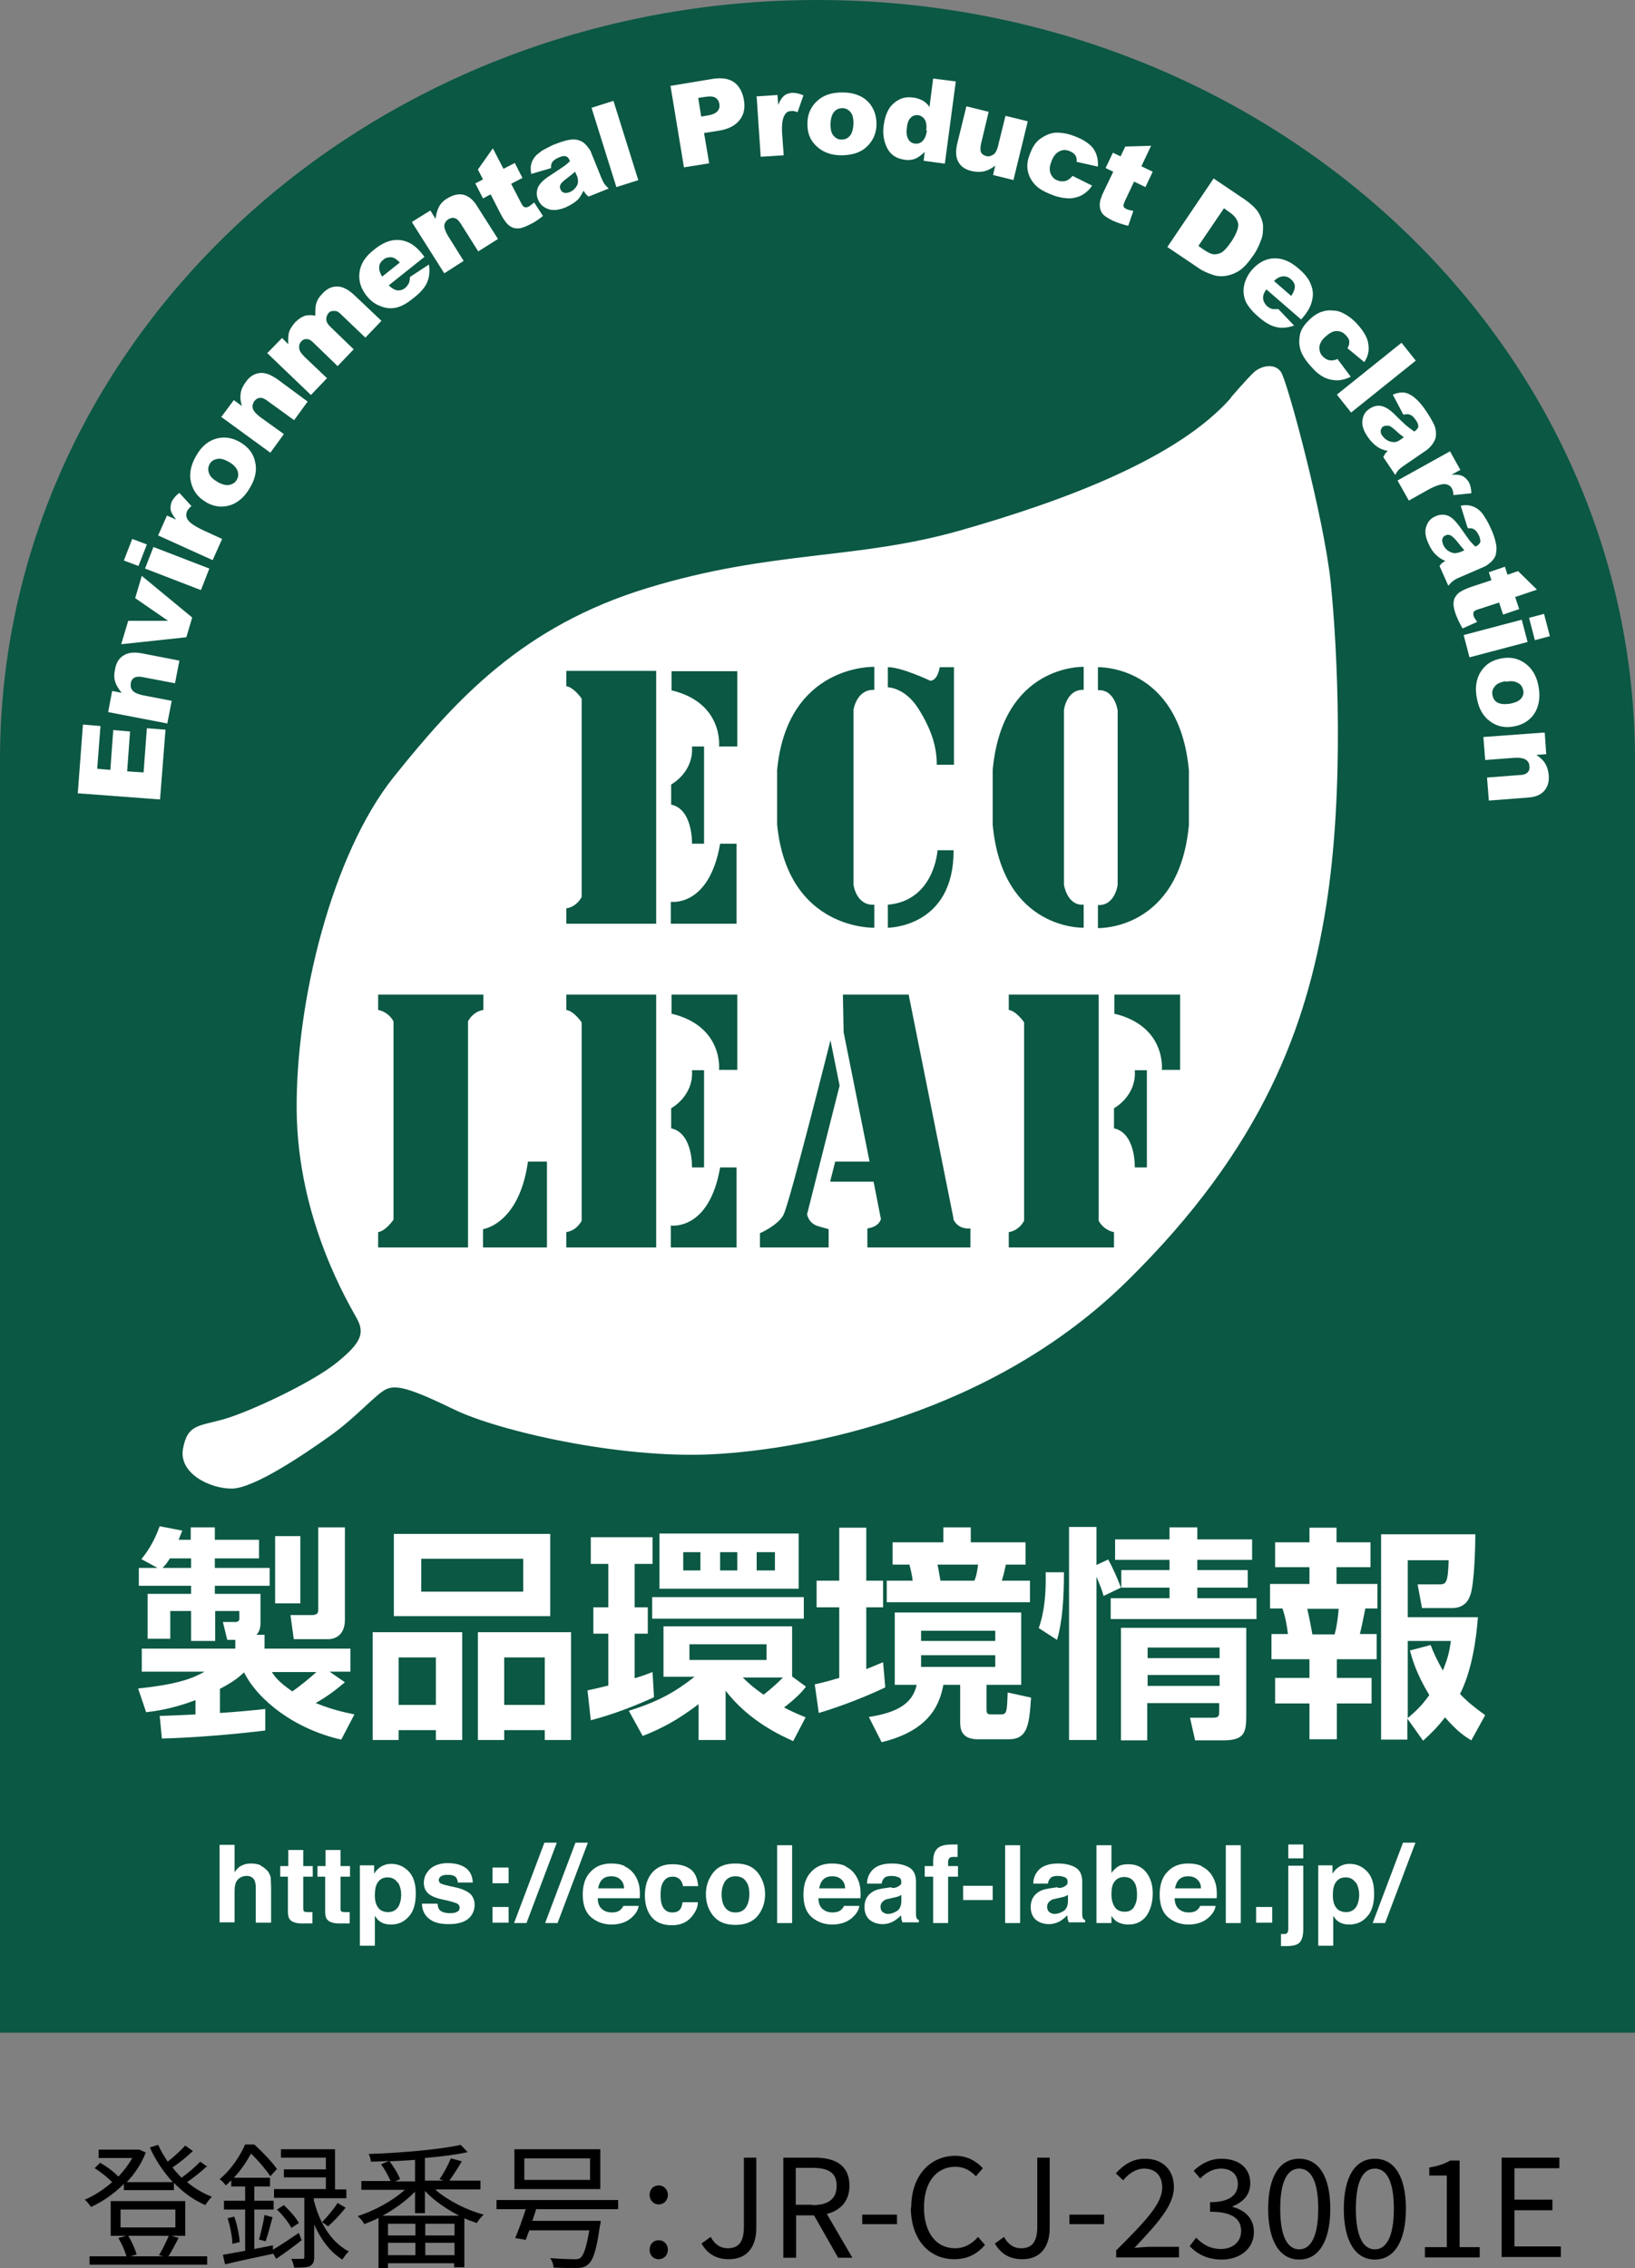 <svg width="106" height="147" viewBox="0 0 106 147" fill="none" xmlns="http://www.w3.org/2000/svg">
<rect x="0" y="0" width="106" height="147" fill="#808080" stroke="none"/>
<g clip-path="url(#clip0_141_897)">
<path d="M106 49.237C106 22.049 82.266 0 52.988 0C23.711 0 0 22.049 0 49.237C0 52.576 0 58.971 0 58.971V131.748H106V58.971C106 58.971 106 52.576 106 49.237Z" fill="#0B5844"/>
<path d="M5.045 51.392L5.377 46.963L6.514 47.058L6.301 49.829L7.153 49.9L7.343 47.319L8.432 47.413L8.243 49.995L9.309 50.066L9.522 47.2L10.73 47.295L10.375 51.818L5.021 51.416L5.045 51.392Z" fill="white"/>
<path d="M7.011 46.158L7.271 44.785L7.887 44.903C7.674 44.642 7.532 44.406 7.461 44.169C7.39 43.932 7.39 43.672 7.461 43.364C7.532 42.961 7.721 42.653 8.006 42.487C8.29 42.298 8.693 42.251 9.19 42.345L11.63 42.819L11.345 44.287L9.237 43.885C9 43.837 8.811 43.861 8.693 43.932C8.574 44.003 8.503 44.121 8.479 44.287C8.456 44.477 8.479 44.619 8.598 44.761C8.716 44.903 8.953 44.998 9.285 45.069L11.132 45.424L10.848 46.892L7.034 46.158H7.011Z" fill="white"/>
<path d="M7.864 41.73L8.314 40.237H10.896L8.764 38.769L9.191 37.325L12.46 40.024L12.081 41.303L7.888 41.753L7.864 41.73Z" fill="white"/>
<path d="M8.029 36.33L8.574 34.932L9.522 35.288L8.977 36.685L8.029 36.33ZM9.403 36.851L9.948 35.453L13.572 36.851L13.027 38.248L9.403 36.851Z" fill="white"/>
<path d="M10.256 34.696L10.825 33.417L11.417 33.677C11.227 33.44 11.109 33.227 11.062 33.061C11.038 32.896 11.062 32.706 11.133 32.517C11.227 32.327 11.393 32.114 11.63 31.948L12.412 32.801C12.27 32.919 12.175 33.038 12.127 33.132C12.056 33.322 12.056 33.488 12.151 33.653C12.293 33.89 12.649 34.127 13.217 34.388L14.401 34.932L13.786 36.306L10.232 34.696H10.256Z" fill="white"/>
<path d="M13.359 32.54C12.838 32.256 12.53 31.83 12.388 31.285C12.246 30.74 12.365 30.172 12.696 29.58C13.075 28.893 13.573 28.514 14.165 28.396C14.639 28.301 15.112 28.396 15.562 28.656C16.083 28.964 16.415 29.367 16.534 29.912C16.676 30.456 16.557 31.025 16.202 31.617C15.894 32.161 15.491 32.517 15.041 32.706C14.473 32.919 13.904 32.872 13.336 32.54H13.359ZM14.094 31.238C14.402 31.404 14.662 31.475 14.875 31.427C15.089 31.38 15.254 31.285 15.349 31.096C15.468 30.906 15.468 30.717 15.396 30.503C15.325 30.314 15.136 30.101 14.828 29.935C14.544 29.769 14.283 29.698 14.07 29.746C13.857 29.793 13.691 29.888 13.596 30.077C13.478 30.267 13.478 30.456 13.549 30.669C13.62 30.883 13.809 31.072 14.117 31.238H14.094Z" fill="white"/>
<path d="M14.33 27.046L15.159 25.933L15.68 26.312C15.585 25.98 15.562 25.72 15.609 25.483C15.633 25.246 15.751 25.009 15.941 24.749C16.178 24.417 16.462 24.228 16.817 24.18C17.172 24.133 17.528 24.275 17.954 24.559L19.944 26.028L19.067 27.235L17.338 25.98C17.149 25.838 16.983 25.767 16.841 25.791C16.699 25.791 16.58 25.886 16.486 26.004C16.391 26.146 16.343 26.312 16.391 26.478C16.438 26.643 16.604 26.833 16.888 27.046L18.404 28.135L17.528 29.343L14.377 27.046H14.33Z" fill="white"/>
<path d="M17.315 22.901L18.287 21.907L18.689 22.309C18.666 22.001 18.689 21.741 18.737 21.528C18.808 21.315 18.95 21.102 19.139 20.888C19.352 20.675 19.566 20.533 19.779 20.462C19.992 20.415 20.205 20.415 20.442 20.462C20.442 20.107 20.442 19.846 20.513 19.633C20.584 19.42 20.703 19.23 20.916 19.017C21.2 18.709 21.508 18.567 21.863 18.567C22.195 18.567 22.574 18.757 22.953 19.112L24.73 20.794L23.687 21.883L22.076 20.344C21.958 20.225 21.84 20.154 21.721 20.154C21.555 20.154 21.413 20.154 21.319 20.273C21.2 20.391 21.153 20.557 21.153 20.699C21.153 20.865 21.271 21.054 21.484 21.244L22.929 22.641L21.887 23.73L20.347 22.238C20.229 22.12 20.134 22.049 20.087 22.025C19.992 21.978 19.897 21.978 19.803 21.978C19.708 21.978 19.613 22.049 19.542 22.12C19.424 22.238 19.376 22.38 19.4 22.57C19.4 22.736 19.542 22.925 19.755 23.138L21.2 24.512L20.158 25.601L17.339 22.901H17.315Z" fill="white"/>
<path d="M27.548 16.625L25.203 18.496C25.369 18.662 25.534 18.757 25.676 18.804C25.89 18.852 26.103 18.804 26.269 18.662C26.387 18.567 26.458 18.449 26.529 18.307C26.553 18.212 26.576 18.094 26.576 17.952L27.808 17.146C27.879 17.596 27.832 17.975 27.69 18.307C27.548 18.639 27.24 18.994 26.766 19.349C26.363 19.681 26.008 19.87 25.676 19.941C25.345 20.012 25.013 19.988 24.682 19.846C24.326 19.728 24.018 19.491 23.758 19.16C23.379 18.686 23.237 18.165 23.308 17.644C23.379 17.099 23.687 16.625 24.232 16.199C24.658 15.844 25.061 15.655 25.416 15.583C25.771 15.512 26.127 15.56 26.458 15.702C26.79 15.844 27.121 16.128 27.429 16.531L27.524 16.673L27.548 16.625ZM25.913 17.004C25.7 16.791 25.511 16.673 25.345 16.673C25.179 16.673 24.989 16.697 24.847 16.839C24.658 16.981 24.563 17.17 24.587 17.407C24.587 17.549 24.658 17.739 24.776 17.928L25.937 17.004H25.913Z" fill="white"/>
<path d="M26.719 14.376L27.903 13.641L28.235 14.186C28.282 13.855 28.353 13.594 28.472 13.381C28.59 13.168 28.779 12.978 29.04 12.836C29.395 12.623 29.727 12.552 30.059 12.623C30.39 12.718 30.698 12.955 30.959 13.405L32.285 15.489L31.006 16.294L29.869 14.494C29.727 14.281 29.609 14.162 29.466 14.139C29.324 14.091 29.206 14.139 29.064 14.21C28.922 14.305 28.827 14.447 28.803 14.612C28.803 14.778 28.874 15.015 29.064 15.323L30.059 16.91L28.803 17.715L26.719 14.423V14.376Z" fill="white"/>
<path d="M31.953 9.615L32.64 10.941L33.375 10.563L33.872 11.534L33.138 11.912L33.777 13.144C33.848 13.286 33.919 13.381 33.967 13.405C34.038 13.452 34.133 13.452 34.251 13.405C34.346 13.357 34.464 13.262 34.63 13.12L35.199 13.997C34.914 14.233 34.63 14.423 34.322 14.565C33.99 14.731 33.73 14.825 33.517 14.802C33.327 14.802 33.138 14.731 32.972 14.589C32.806 14.447 32.617 14.186 32.427 13.807L31.811 12.599L31.314 12.86L30.816 11.889L31.314 11.628L30.982 10.989L31.953 9.615Z" fill="white"/>
<path d="M35.815 10.871L34.441 11.273C34.393 11.013 34.393 10.8 34.441 10.634C34.488 10.468 34.559 10.302 34.701 10.136C34.796 10.018 34.962 9.9 35.151 9.757C35.365 9.639 35.602 9.521 35.838 9.402C36.265 9.236 36.596 9.118 36.857 9.071C37.117 9.023 37.378 9.023 37.591 9.118C37.757 9.165 37.899 9.284 38.041 9.45C38.183 9.615 38.302 9.781 38.349 9.947L38.989 11.534C39.06 11.7 39.131 11.842 39.178 11.913C39.249 12.007 39.344 12.102 39.462 12.22L38.16 12.742C38.16 12.742 38.018 12.623 37.97 12.576C37.947 12.528 37.899 12.457 37.828 12.363C37.71 12.599 37.591 12.813 37.449 12.955C37.236 13.144 36.975 13.31 36.644 13.452C36.217 13.618 35.838 13.665 35.53 13.547C35.222 13.428 35.009 13.239 34.891 12.955C34.772 12.671 34.772 12.434 34.867 12.173C34.962 11.936 35.199 11.676 35.602 11.415C36.075 11.107 36.383 10.894 36.525 10.8C36.667 10.705 36.809 10.586 36.952 10.444C36.881 10.278 36.809 10.16 36.691 10.136C36.596 10.089 36.454 10.113 36.288 10.184C36.051 10.278 35.909 10.373 35.815 10.492C35.744 10.586 35.72 10.729 35.72 10.894L35.815 10.871ZM37.307 11.107C37.141 11.249 36.975 11.392 36.786 11.534C36.525 11.723 36.383 11.865 36.336 11.96C36.288 12.055 36.288 12.173 36.336 12.268C36.383 12.386 36.454 12.457 36.549 12.481C36.644 12.528 36.786 12.505 36.928 12.457C37.094 12.386 37.212 12.291 37.307 12.173C37.402 12.055 37.473 11.913 37.473 11.794C37.473 11.676 37.473 11.51 37.378 11.344L37.283 11.131L37.307 11.107Z" fill="white"/>
<path d="M38.35 6.987L39.771 6.537L41.382 11.676L39.96 12.126L38.35 6.987Z" fill="white"/>
<path d="M43.466 5.566L46.19 5.116C46.782 5.021 47.256 5.092 47.587 5.329C47.919 5.566 48.132 5.944 48.227 6.465C48.322 7.01 48.227 7.436 47.943 7.792C47.658 8.147 47.208 8.384 46.545 8.479L45.645 8.621L45.977 10.586L44.342 10.847L43.466 5.542V5.566ZM45.479 7.555L45.882 7.484C46.19 7.436 46.403 7.342 46.522 7.2C46.64 7.058 46.664 6.915 46.64 6.75C46.616 6.584 46.545 6.442 46.403 6.347C46.285 6.252 46.048 6.229 45.74 6.276L45.266 6.347L45.456 7.531L45.479 7.555Z" fill="white"/>
<path d="M49.009 6.252L50.406 6.157L50.454 6.797C50.572 6.513 50.691 6.323 50.833 6.205C50.975 6.086 51.141 6.039 51.354 6.015C51.567 6.015 51.828 6.063 52.088 6.181L51.709 7.271C51.52 7.2 51.377 7.176 51.283 7.2C51.093 7.2 50.951 7.294 50.856 7.484C50.714 7.721 50.667 8.147 50.714 8.763L50.809 10.065L49.317 10.16L49.056 6.276L49.009 6.252Z" fill="white"/>
<path d="M52.349 7.981C52.349 7.389 52.585 6.892 52.988 6.536C53.391 6.157 53.935 5.992 54.622 5.992C55.404 5.992 55.996 6.252 56.375 6.702C56.683 7.081 56.825 7.531 56.825 8.052C56.825 8.644 56.589 9.142 56.186 9.52C55.783 9.899 55.215 10.065 54.528 10.065C53.912 10.065 53.391 9.876 53.012 9.544C52.538 9.142 52.325 8.621 52.349 7.981ZM53.841 8.005C53.841 8.36 53.888 8.621 54.03 8.786C54.172 8.952 54.338 9.047 54.551 9.047C54.764 9.047 54.954 8.976 55.096 8.81C55.238 8.644 55.309 8.384 55.333 8.028C55.333 7.697 55.286 7.436 55.144 7.271C55.001 7.105 54.836 7.01 54.622 7.01C54.409 7.01 54.22 7.081 54.078 7.247C53.935 7.413 53.864 7.673 53.841 8.005Z" fill="white"/>
<path d="M61.966 5.281L61.255 10.61L59.881 10.421L59.952 9.852C59.715 10.065 59.526 10.207 59.36 10.278C59.123 10.373 58.886 10.397 58.626 10.349C58.105 10.278 57.726 10.018 57.513 9.592C57.299 9.165 57.205 8.644 57.299 8.076C57.394 7.436 57.607 6.963 57.963 6.679C58.318 6.371 58.721 6.252 59.194 6.323C59.431 6.347 59.621 6.418 59.81 6.513C59.976 6.607 60.142 6.75 60.26 6.939L60.497 5.092L61.989 5.281H61.966ZM60.047 8.455C60.094 8.147 60.047 7.91 59.952 7.744C59.834 7.579 59.692 7.484 59.502 7.46C59.337 7.46 59.171 7.484 59.052 7.626C58.91 7.744 58.815 7.981 58.792 8.313C58.744 8.621 58.792 8.857 58.886 9.023C58.981 9.189 59.123 9.284 59.313 9.307C59.502 9.331 59.668 9.284 59.81 9.142C59.952 8.999 60.047 8.786 60.094 8.455H60.047Z" fill="white"/>
<path d="M65.732 11.676L64.382 11.344L64.524 10.729C64.263 10.942 64.003 11.06 63.789 11.107C63.553 11.155 63.292 11.155 62.984 11.084C62.581 10.989 62.297 10.8 62.131 10.492C61.966 10.207 61.942 9.805 62.06 9.308L62.653 6.892L64.097 7.247L63.6 9.331C63.553 9.568 63.553 9.757 63.6 9.876C63.671 9.994 63.766 10.065 63.932 10.113C64.097 10.16 64.263 10.113 64.405 10.018C64.547 9.923 64.666 9.686 64.737 9.331L65.187 7.508L66.632 7.863L65.708 11.652L65.732 11.676Z" fill="white"/>
<path d="M69.522 11.392L70.801 12.031C70.635 12.291 70.422 12.481 70.185 12.623C69.948 12.765 69.664 12.836 69.38 12.86C69.072 12.86 68.716 12.812 68.314 12.67C67.935 12.528 67.627 12.386 67.39 12.22C67.153 12.055 66.987 11.865 66.845 11.628C66.703 11.392 66.632 11.155 66.608 10.894C66.585 10.634 66.632 10.326 66.774 9.971C66.916 9.592 67.082 9.307 67.319 9.094C67.485 8.952 67.674 8.834 67.888 8.739C68.101 8.644 68.314 8.597 68.503 8.597C68.811 8.597 69.19 8.644 69.617 8.81C70.209 9.023 70.635 9.307 70.872 9.615C71.109 9.947 71.204 10.326 71.18 10.799L69.806 10.492C69.806 10.326 69.806 10.184 69.711 10.065C69.64 9.947 69.498 9.852 69.309 9.781C69.072 9.686 68.859 9.71 68.645 9.828C68.432 9.947 68.266 10.16 68.148 10.515C68.03 10.823 68.03 11.06 68.124 11.273C68.219 11.486 68.361 11.628 68.574 11.699C68.764 11.77 68.93 11.77 69.096 11.723C69.261 11.676 69.403 11.557 69.546 11.392H69.522Z" fill="white"/>
<path d="M74.638 9.426L73.998 10.776L74.733 11.131L74.259 12.126L73.524 11.77L72.932 13.026C72.861 13.168 72.838 13.286 72.838 13.334C72.838 13.428 72.909 13.499 73.027 13.547C73.122 13.594 73.288 13.641 73.477 13.665L73.145 14.636C72.766 14.541 72.459 14.447 72.151 14.305C71.819 14.139 71.582 13.997 71.464 13.831C71.345 13.665 71.298 13.476 71.298 13.262C71.298 13.049 71.393 12.741 71.582 12.363L72.174 11.131L71.677 10.894L72.151 9.899L72.648 10.136L72.956 9.497L74.638 9.449V9.426Z" fill="white"/>
<path d="M78.665 11.557L80.702 12.931C81.105 13.215 81.389 13.476 81.579 13.76C81.745 14.044 81.863 14.328 81.887 14.636C81.887 14.944 81.887 15.276 81.745 15.584C81.626 15.915 81.484 16.223 81.271 16.531C80.939 17.004 80.655 17.336 80.371 17.526C80.087 17.715 79.778 17.833 79.471 17.881C79.163 17.928 78.878 17.904 78.618 17.81C78.263 17.691 77.955 17.549 77.718 17.383L75.681 16.01L78.689 11.557H78.665ZM79.352 13.499L77.694 15.939L78.026 16.175C78.31 16.365 78.547 16.483 78.713 16.483C78.878 16.483 79.044 16.46 79.234 16.341C79.4 16.223 79.613 15.986 79.85 15.631C80.157 15.157 80.3 14.778 80.276 14.518C80.229 14.233 80.039 13.973 79.684 13.736L79.352 13.499Z" fill="white"/>
<path d="M84.373 20.723L82.099 18.757C81.957 18.947 81.886 19.136 81.886 19.278C81.886 19.491 81.981 19.681 82.147 19.846C82.265 19.941 82.384 20.012 82.526 20.036C82.621 20.036 82.739 20.036 82.881 20.036L83.9 21.102C83.473 21.244 83.094 21.291 82.739 21.196C82.384 21.125 81.981 20.889 81.531 20.486C81.152 20.154 80.891 19.823 80.749 19.515C80.631 19.207 80.583 18.875 80.654 18.52C80.725 18.165 80.891 17.81 81.176 17.478C81.578 17.028 82.052 16.768 82.573 16.744C83.118 16.72 83.639 16.933 84.16 17.383C84.587 17.739 84.871 18.094 84.989 18.449C85.131 18.781 85.155 19.136 85.06 19.491C84.989 19.846 84.776 20.225 84.444 20.604L84.326 20.723H84.373ZM83.71 19.183C83.876 18.947 83.947 18.733 83.947 18.568C83.947 18.402 83.852 18.236 83.686 18.094C83.497 17.928 83.307 17.881 83.071 17.928C82.928 17.952 82.763 18.047 82.597 18.212L83.71 19.183Z" fill="white"/>
<path d="M86.719 23.28L87.571 24.417C87.311 24.559 87.026 24.63 86.742 24.654C86.458 24.654 86.174 24.607 85.913 24.488C85.653 24.37 85.345 24.157 85.061 23.825C84.776 23.517 84.563 23.233 84.445 22.996C84.302 22.736 84.255 22.475 84.231 22.215C84.231 21.954 84.255 21.694 84.35 21.457C84.445 21.22 84.634 20.959 84.918 20.699C85.203 20.415 85.511 20.249 85.795 20.178C86.008 20.107 86.221 20.107 86.458 20.131C86.695 20.131 86.884 20.202 87.074 20.296C87.358 20.439 87.666 20.652 87.974 20.983C88.4 21.457 88.661 21.883 88.708 22.286C88.779 22.688 88.708 23.091 88.448 23.47L87.358 22.57C87.453 22.428 87.477 22.286 87.477 22.144C87.477 22.002 87.382 21.86 87.24 21.717C87.074 21.528 86.861 21.457 86.647 21.457C86.411 21.457 86.174 21.599 85.913 21.836C85.676 22.049 85.558 22.286 85.534 22.499C85.534 22.712 85.582 22.925 85.747 23.091C85.889 23.233 86.032 23.328 86.198 23.352C86.363 23.375 86.553 23.352 86.742 23.257L86.719 23.28Z" fill="white"/>
<path d="M90.864 22.215L91.787 23.375L87.595 26.738L86.671 25.578L90.864 22.215Z" fill="white"/>
<path d="M90.959 26.833L90.296 25.578C90.532 25.483 90.746 25.436 90.912 25.436C91.077 25.436 91.267 25.483 91.456 25.601C91.598 25.672 91.74 25.791 91.93 25.98C92.096 26.146 92.262 26.359 92.427 26.596C92.688 26.975 92.854 27.283 92.972 27.52C93.091 27.78 93.114 28.017 93.091 28.254C93.091 28.42 92.996 28.585 92.877 28.775C92.759 28.941 92.617 29.083 92.451 29.201L91.03 30.172C90.888 30.267 90.769 30.362 90.698 30.433C90.627 30.504 90.532 30.622 90.461 30.788L89.68 29.627C89.68 29.627 89.775 29.462 89.798 29.414C89.822 29.367 89.893 29.32 89.964 29.225C89.703 29.177 89.466 29.083 89.301 28.964C89.064 28.799 88.851 28.585 88.661 28.301C88.401 27.922 88.282 27.567 88.33 27.235C88.377 26.904 88.519 26.667 88.78 26.501C89.016 26.335 89.277 26.264 89.538 26.312C89.798 26.359 90.082 26.525 90.438 26.88C90.84 27.283 91.125 27.543 91.243 27.638C91.385 27.756 91.527 27.851 91.693 27.97C91.835 27.875 91.93 27.756 91.954 27.662C91.954 27.567 91.93 27.425 91.812 27.259C91.669 27.046 91.551 26.928 91.409 26.88C91.314 26.833 91.172 26.833 90.983 26.88L90.959 26.833ZM91.03 28.349C90.864 28.23 90.675 28.088 90.509 27.922C90.272 27.709 90.106 27.591 89.988 27.591C89.869 27.591 89.775 27.591 89.68 27.638C89.585 27.709 89.538 27.78 89.514 27.899C89.514 28.017 89.514 28.135 89.632 28.254C89.727 28.396 89.846 28.491 89.988 28.562C90.13 28.633 90.272 28.656 90.414 28.656C90.532 28.656 90.675 28.585 90.84 28.467L91.03 28.325V28.349Z" fill="white"/>
<path d="M93.991 29.225L94.678 30.456L94.109 30.764C94.417 30.764 94.654 30.764 94.82 30.859C94.986 30.93 95.104 31.072 95.222 31.238C95.317 31.427 95.388 31.664 95.388 31.972L94.228 32.09C94.228 31.901 94.18 31.759 94.133 31.664C94.038 31.498 93.896 31.404 93.707 31.38C93.422 31.356 93.02 31.498 92.475 31.806L91.338 32.446L90.603 31.143L94.014 29.248L93.991 29.225Z" fill="white"/>
<path d="M95.128 34.151L94.701 32.777C94.962 32.73 95.151 32.73 95.341 32.777C95.507 32.825 95.696 32.896 95.862 33.038C95.98 33.133 96.123 33.275 96.241 33.488C96.383 33.701 96.501 33.914 96.62 34.175C96.809 34.577 96.928 34.932 96.975 35.193C97.046 35.453 97.023 35.714 96.975 35.951C96.928 36.117 96.833 36.259 96.667 36.424C96.501 36.566 96.359 36.685 96.17 36.756L94.583 37.443C94.417 37.514 94.299 37.585 94.204 37.656C94.109 37.727 94.014 37.822 93.896 37.964L93.328 36.685C93.328 36.685 93.446 36.519 93.493 36.495C93.541 36.472 93.612 36.401 93.707 36.353C93.446 36.259 93.256 36.117 93.114 35.974C92.901 35.785 92.735 35.524 92.593 35.193C92.404 34.767 92.356 34.411 92.475 34.103C92.57 33.796 92.783 33.582 93.067 33.464C93.328 33.346 93.588 33.322 93.849 33.417C94.109 33.511 94.346 33.748 94.63 34.127C94.962 34.601 95.175 34.885 95.27 35.027C95.388 35.169 95.507 35.288 95.649 35.43C95.815 35.359 95.909 35.264 95.957 35.169C96.004 35.075 95.957 34.932 95.909 34.767C95.815 34.553 95.696 34.388 95.578 34.317C95.483 34.246 95.341 34.222 95.175 34.246L95.128 34.151ZM94.915 35.643C94.772 35.477 94.63 35.311 94.488 35.122C94.299 34.885 94.133 34.743 94.038 34.696C93.92 34.648 93.825 34.648 93.73 34.696C93.612 34.743 93.541 34.814 93.517 34.932C93.47 35.027 93.517 35.169 93.564 35.311C93.635 35.453 93.73 35.596 93.872 35.69C94.014 35.785 94.133 35.832 94.275 35.856C94.393 35.856 94.559 35.832 94.725 35.761L94.938 35.666L94.915 35.643Z" fill="white"/>
<path d="M99.628 38.224L98.23 38.698L98.491 39.479L97.448 39.835L97.188 39.053L95.885 39.479C95.719 39.527 95.624 39.574 95.577 39.621C95.506 39.693 95.506 39.787 95.53 39.906C95.553 40 95.648 40.142 95.767 40.308L94.819 40.735C94.63 40.403 94.487 40.095 94.369 39.787C94.251 39.432 94.203 39.172 94.251 38.958C94.274 38.769 94.393 38.603 94.535 38.461C94.701 38.319 94.985 38.177 95.388 38.035L96.69 37.608L96.525 37.087L97.567 36.732L97.733 37.253L98.419 37.016L99.628 38.2V38.224Z" fill="white"/>
<path d="M98.657 40.166L99.036 41.611L95.27 42.606L94.891 41.161L98.657 40.166ZM100.102 39.787L100.481 41.232L99.51 41.492L99.131 40.048L100.102 39.787Z" fill="white"/>
<path d="M97.331 42.677C97.923 42.558 98.444 42.677 98.894 43.008C99.344 43.34 99.629 43.837 99.747 44.5C99.889 45.258 99.747 45.898 99.392 46.371C99.084 46.75 98.681 46.987 98.16 47.082C97.568 47.2 97.047 47.082 96.597 46.75C96.146 46.419 95.862 45.921 95.744 45.234C95.625 44.619 95.696 44.098 95.933 43.648C96.241 43.103 96.691 42.795 97.331 42.677ZM97.615 44.145C97.283 44.216 97.023 44.311 96.904 44.5C96.762 44.666 96.715 44.855 96.762 45.069C96.81 45.282 96.904 45.447 97.094 45.542C97.283 45.637 97.544 45.661 97.899 45.613C98.231 45.542 98.468 45.447 98.61 45.282C98.752 45.116 98.799 44.926 98.752 44.737C98.705 44.524 98.61 44.358 98.397 44.263C98.207 44.145 97.947 44.121 97.615 44.192V44.145Z" fill="white"/>
<path d="M100.149 47.484L100.244 48.882L99.605 48.929C99.889 49.118 100.078 49.308 100.197 49.521C100.315 49.734 100.386 49.971 100.41 50.279C100.434 50.682 100.339 51.013 100.102 51.274C99.865 51.534 99.51 51.676 98.989 51.7L96.525 51.889L96.407 50.397L98.539 50.232C98.775 50.232 98.941 50.16 99.036 50.066C99.131 49.971 99.178 49.829 99.154 49.663C99.154 49.474 99.06 49.332 98.918 49.237C98.775 49.142 98.515 49.095 98.16 49.118L96.288 49.261L96.17 47.769L100.055 47.484H100.149Z" fill="white"/>
<path d="M79.778 25.791C79.778 25.791 80.891 24.488 81.318 24.109C81.744 23.73 82.621 23.494 83.047 24.109C83.473 24.725 85.842 33.583 86.269 37.727C86.695 41.872 87.192 51.155 85.961 58.828C84.729 66.502 81.886 74.365 73.098 83.009C64.311 91.677 52.254 93.95 46.19 94.258C40.126 94.566 32.214 92.719 29.419 91.345C26.624 89.995 25.701 89.735 25.037 90.043C24.374 90.35 23.119 91.843 21.389 93.074C19.66 94.306 16.439 96.484 15.018 96.484C13.596 96.484 11.559 95.49 11.867 93.879C12.175 92.269 12.909 92.458 14.591 91.961C16.273 91.464 20.229 89.616 21.839 88.314C23.45 87.011 23.64 86.395 23.142 85.472C22.645 84.548 19.305 79.101 19.234 71.996C19.163 64.891 21.532 55.347 25.535 50.35C29.561 45.329 33.896 40.569 41.997 38.106C50.098 35.643 55.475 36.306 62.226 34.388C68.977 32.469 76.344 29.722 79.802 25.791H79.778ZM34.228 75.288C33.659 79.362 31.314 79.669 31.314 79.669V80.854H35.46V75.288H34.228ZM36.715 65.46C37.212 65.531 37.71 66.265 37.71 66.265V79.125C37.331 79.812 36.715 79.859 36.715 79.859V80.854H42.542V64.465H36.715V65.46ZM43.513 65.697C46.924 66.502 46.616 69.344 46.616 69.344H47.801V64.465H43.537V65.697H43.513ZM46.687 75.667C45.977 79.812 43.489 79.433 43.489 79.433V80.854H47.753V75.667H46.664H46.687ZM43.513 71.831V73.133C44.934 73.441 44.863 75.667 44.863 75.667H45.645V69.367H44.863C44.982 71.049 43.513 71.831 43.513 71.831ZM36.715 44.477C37.212 44.548 37.71 45.282 37.71 45.282V58.142C37.331 58.828 36.715 58.876 36.715 58.876V59.871H42.542V43.482H36.715V44.477ZM43.513 44.737C46.924 45.542 46.616 48.384 46.616 48.384H47.801V43.506H43.537V44.737H43.513ZM46.687 54.684C45.977 58.828 43.489 58.45 43.489 58.45V59.871H47.753V54.684H46.664H46.687ZM43.513 50.847V52.15C44.934 52.458 44.863 54.684 44.863 54.684H45.645V48.384H44.863C44.982 50.066 43.513 50.847 43.513 50.847ZM72.222 80.854V79.859C72.222 79.859 71.606 79.788 71.227 79.125V64.465H65.4V65.46C65.898 65.531 66.395 66.265 66.395 66.265V79.125C66.016 79.812 65.4 79.859 65.4 79.859V80.854H72.198H72.222ZM24.516 64.465V65.46C24.516 65.46 25.132 65.531 25.511 66.194V79.054C25.511 79.054 25.014 79.788 24.516 79.859V80.854H30.343V66.194C30.722 65.507 31.338 65.46 31.338 65.46V64.465H24.54H24.516ZM72.222 65.697C75.633 66.502 75.325 69.344 75.325 69.344H76.509V64.465H72.246V65.697H72.222ZM72.222 71.831V73.133C73.643 73.441 73.572 75.667 73.572 75.667H74.354V69.367H73.572C73.691 71.049 72.222 71.831 72.222 71.831ZM50.383 53.453C51.069 60.321 56.683 60.131 56.683 60.131V58.639C55.499 58.71 55.333 57.337 55.333 57.337V46.016C55.333 46.016 55.523 44.666 56.683 44.714V43.221C56.683 43.221 51.046 43.032 50.383 49.9V53.429V53.453ZM64.358 53.453C64.997 60.321 70.256 60.131 70.256 60.131V58.639C69.166 58.71 68.977 57.337 68.977 57.337V46.016C68.977 46.016 69.143 44.666 70.256 44.714V43.221C70.256 43.221 64.997 43.032 64.358 49.9V53.429V53.453ZM77.078 49.924C76.438 43.056 71.18 43.245 71.18 43.245V44.737C72.269 44.666 72.459 46.04 72.459 46.04V57.36C72.459 57.36 72.293 58.71 71.18 58.663V60.155C71.18 60.155 76.438 60.344 77.078 53.476V49.947V49.924ZM57.56 43.245V44.548C57.56 44.548 58.673 44.548 59.549 45.945C60.426 47.342 60.734 48.455 60.734 49.569H61.847V43.245H60.923C60.923 43.245 60.805 44.121 60.307 44.121C60.307 44.121 58.46 43.245 57.583 43.245H57.56ZM57.56 58.639V60.131C57.56 60.131 61.847 60.131 61.823 55.11H60.781C60.781 55.11 60.592 58.379 57.56 58.639ZM50.809 78.722C50.43 79.433 49.269 79.93 49.269 79.93V80.854H53.722V79.669L53.059 79.48C52.396 79.291 52.325 78.698 52.325 78.698L54.433 70.362L53.841 67.425C53.841 67.425 51.188 77.988 50.809 78.698V78.722ZM61.823 79.006L58.91 64.465H54.646L54.694 66.904L56.375 75.288H54.149L53.817 76.591H56.636L57.11 79.006C57.11 79.006 57.039 79.504 56.233 79.622V80.854H62.913V79.622C62.036 79.693 61.8 79.006 61.8 79.006H61.823Z" fill="white"/>
<path d="M10.375 111.215C10.66 111.215 11.726 111.168 12.673 111.12V110.197C11.086 110.789 10.044 110.907 9.475 110.978L8.954 109.439C11.702 109.155 12.578 108.728 13.265 108.349H9.191V106.857H15.255V106.289H14.734L14.45 105.129H15.326C15.326 105.129 15.515 105.081 15.515 104.963V104.418H13.952V106.36H12.389V104.418H11.039V106.218H9.57V103.305H12.389V102.784H9.001V101.623H10.21L9.167 101.055C9.452 100.7 9.949 100.06 10.352 98.924L11.82 99.208C11.654 99.587 11.654 99.634 11.583 99.8H12.365V98.995H13.928V99.8H16.794V101.008H13.928V101.623H17.482V102.784H13.928V103.305H16.889V105.152C16.889 105.484 16.842 105.721 16.629 105.957H17.15V106.857H22.716V108.349H21.366L22.361 109.036C21.769 109.534 21.319 109.889 20.466 110.386C21.603 110.836 22.314 110.978 22.977 111.12L22.124 112.754C19.092 112.068 16.724 110.197 15.823 108.397C15.468 108.728 15.113 109.013 14.26 109.462V111.026C15.065 110.978 16.7 110.836 17.197 110.765V112.162C15.089 112.423 12.46 112.636 10.494 112.683L10.352 111.191L10.375 111.215ZM12.389 101.623V101.008H11.015C10.92 101.15 10.802 101.363 10.541 101.623H12.389ZM17.624 108.373C17.837 108.705 18.097 109.036 18.95 109.628C19.471 109.273 20.182 108.681 20.513 108.373H17.624ZM17.837 99.563H19.471V103.921H17.837V99.563ZM20.608 98.995H22.361V104.986C22.361 106.147 21.508 106.242 21.319 106.242H19.045L18.832 104.679H20.229C20.632 104.679 20.632 104.489 20.632 104.276V98.995H20.608Z" fill="white"/>
<path d="M24.161 105.792H29.965V112.778H28.259V112.139H25.843V112.778H24.161V105.792ZM25.535 99.421H35.673V104.75H25.535V99.421ZM25.843 110.505H28.259V107.426H25.843V110.505ZM27.311 103.163H33.92V101.031H27.311V103.163ZM35.318 112.778V112.139H32.688V112.778H30.983V105.792H37.023V112.778H35.318ZM32.688 110.505H35.318V107.426H32.688V110.505Z" fill="white"/>
<path d="M38.113 109.557C38.563 109.462 38.87 109.391 39.439 109.249V105.886H38.468V104.181H39.439V101.363H38.302V99.634H42.305V101.363H41.145V104.181H41.997V105.886H41.145V108.776C41.713 108.61 41.997 108.491 42.305 108.373L42.4 110.007C41.263 110.528 39.771 111.12 38.302 111.499L38.089 109.557H38.113ZM51.377 108.681L52.254 109.32C52.088 109.534 51.756 109.96 50.833 110.67C51.235 110.883 51.59 111.049 52.23 111.31L51.425 112.849C50.69 112.518 48.559 111.57 47.043 109.581V112.778H45.29V110.457C43.963 111.452 43.039 111.973 41.666 112.518L40.766 110.883C42.684 110.291 43.797 109.652 45.029 108.681H43.016V105.413H51.354V108.657L51.377 108.681ZM52.112 103.518V104.915H42.282V103.518H52.112ZM51.78 99.397V102.973H42.755V99.397H51.78ZM44.295 100.605V101.789H45.408V100.605H44.295ZM44.698 106.573V107.592H49.696V106.573H44.698ZM46.687 100.605V101.789H47.801V100.605H46.687ZM48.156 108.728C48.44 109.012 48.819 109.368 49.506 109.841C50.027 109.439 50.406 109.084 50.761 108.728H48.18H48.156ZM49.056 100.605V101.789H50.24V100.605H49.056Z" fill="white"/>
<path d="M52.799 109.178C53.202 109.084 53.462 109.036 54.41 108.752V104.181H52.941V102.452H54.41V99.018H56.162V102.452H57.252V104.181H56.162V108.184C56.47 108.065 56.684 107.97 57.252 107.734L57.394 109.368C55.618 110.22 53.817 110.812 53.083 111.026L52.822 109.178H52.799ZM66.206 104.513V109.202H63.956V110.623C63.956 111.026 63.956 111.12 64.263 111.12H64.784C65.258 111.12 65.282 111.12 65.329 109.699L66.845 110.031C66.727 111.783 66.632 112.731 65.4 112.731H63.387C62.25 112.731 62.25 111.949 62.25 111.594V109.202H61.16C60.947 110.315 60.402 112.139 57.157 112.92L56.328 111.286C58.176 111.002 59.171 110.41 59.431 109.202H58.01V104.513H66.158H66.206ZM57.892 99.966H61.16V98.995H62.937V99.966H66.49V101.41H65.211C65.069 102.073 65.045 102.121 64.95 102.452H66.774V103.85H57.489V102.452H59.171C59.147 102.168 59.029 101.671 58.958 101.41H57.868V99.966H57.892ZM59.715 105.697V106.36H64.524V105.697H59.715ZM59.715 107.284V108.042H64.524V107.284H59.715ZM60.781 101.41C60.829 101.6 60.947 102.358 60.971 102.452H63.174C63.34 102.073 63.387 101.552 63.411 101.41H60.781Z" fill="white"/>
<path d="M67.343 105.531C67.746 104.371 67.817 103.163 67.793 101.908H68.977C68.977 103.542 68.883 105.105 68.527 106.289L67.319 105.507L67.343 105.531ZM71.559 103.471C71.417 102.997 71.37 102.879 71.086 102.192V112.778H69.309V98.971H71.086V101.434L71.844 101.079C72.175 101.671 72.436 102.287 72.673 102.902L71.536 103.447L71.559 103.471ZM75.823 98.995H77.623V99.776H81.176V101.102H77.623V101.766H80.892V102.902H77.623V103.589H81.461V104.939H72.009V103.589H75.823V102.902H72.696V101.766H75.823V101.102H72.294V99.776H75.823V98.995ZM80.797 105.507V111.239C80.797 112.352 80.632 112.802 79.281 112.802H77.481L77.15 111.333H78.689C79.044 111.333 79.044 111.168 79.044 110.883V110.386H74.378V112.802H72.673V105.507H80.797ZM74.402 106.786V107.473H79.068V106.786H74.402ZM74.402 108.563V109.273H79.068V108.563H74.402Z" fill="white"/>
<path d="M84.871 99.018H86.648V99.966H88.851V101.576H86.648V102.665H89.301V104.252H88.519C88.353 105.034 88.33 105.223 88.164 105.91H89.254V107.544H86.672V108.752H88.922V110.41H86.672V112.731H84.895V110.41H82.668V108.752H84.895V107.544H82.432V105.91H83.498C83.45 105.46 83.332 104.773 83.142 104.252H82.337V102.665H84.895V101.576H82.668V99.966H84.895V99.018H84.871ZM84.753 104.276C84.942 105.105 85.014 105.578 85.085 105.934H86.529C86.672 105.389 86.743 104.844 86.79 104.276H84.753ZM91.243 111.404V112.754H89.538V99.445H95.649C95.649 99.989 95.602 102.665 95.317 103.4C95.246 103.613 95.01 104.229 94.133 104.229H92.191L91.906 102.689H93.28C93.73 102.689 93.873 102.689 93.92 101.126H91.267V104.821H95.815C95.72 106.147 95.436 108.278 94.654 109.794C95.152 110.315 95.625 110.694 96.289 111.168L95.388 112.802C94.962 112.541 94.512 112.257 93.683 111.31C93.233 111.902 92.807 112.328 92.262 112.825L91.267 111.428L91.243 111.404ZM92.759 106.644C92.925 107.094 93.138 107.544 93.541 108.278C93.944 107.307 93.991 106.834 94.062 106.36H91.267V111.357C91.67 111.002 92.096 110.67 92.665 109.865C91.812 108.468 91.551 107.497 91.409 106.976L92.759 106.621V106.644Z" fill="white"/>
<path d="M16.889 120.925C17.079 120.996 17.221 121.138 17.363 121.28C17.458 121.422 17.529 121.565 17.552 121.707C17.552 121.849 17.576 122.086 17.576 122.417V124.62H16.581V122.346C16.581 122.157 16.558 121.991 16.487 121.849C16.392 121.683 16.226 121.588 15.989 121.588C15.752 121.588 15.539 121.683 15.397 121.849C15.255 122.015 15.207 122.275 15.207 122.583V124.596H14.236V119.575H15.207V121.351C15.35 121.138 15.515 120.972 15.705 120.901C15.894 120.807 16.084 120.783 16.297 120.783C16.534 120.783 16.724 120.83 16.913 120.901L16.889 120.925Z" fill="white"/>
<path d="M18.168 121.636V120.949H18.689V119.907H19.66V120.949H20.276V121.636H19.66V123.601C19.66 123.743 19.66 123.838 19.708 123.885C19.755 123.933 19.874 123.933 20.063 123.933C20.087 123.933 20.134 123.933 20.158 123.933C20.182 123.933 20.229 123.933 20.253 123.933V124.667H19.779C19.329 124.691 18.997 124.62 18.831 124.454C18.713 124.335 18.666 124.17 18.666 123.933V121.636H18.145H18.168Z" fill="white"/>
<path d="M20.584 121.636V120.949H21.105V119.907H22.076V120.949H22.692V121.636H22.076V123.601C22.076 123.743 22.076 123.838 22.124 123.885C22.171 123.933 22.29 123.933 22.479 123.933C22.503 123.933 22.55 123.933 22.574 123.933C22.598 123.933 22.645 123.933 22.669 123.933V124.667H22.195C21.745 124.691 21.413 124.62 21.247 124.454C21.129 124.335 21.082 124.17 21.082 123.933V121.636H20.561H20.584Z" fill="white"/>
<path d="M26.506 121.304C26.814 121.636 26.956 122.109 26.956 122.725C26.956 123.388 26.814 123.886 26.506 124.217C26.198 124.572 25.819 124.738 25.345 124.738C25.038 124.738 24.801 124.667 24.611 124.525C24.493 124.454 24.398 124.312 24.303 124.17V126.112H23.332V120.901H24.256V121.446C24.351 121.28 24.469 121.162 24.587 121.067C24.801 120.901 25.061 120.807 25.369 120.807C25.819 120.807 26.174 120.973 26.482 121.28L26.506 121.304ZM25.772 122.015C25.63 121.801 25.416 121.683 25.132 121.683C24.777 121.683 24.54 121.849 24.398 122.18C24.327 122.37 24.303 122.583 24.303 122.867C24.303 123.293 24.422 123.601 24.659 123.791C24.801 123.886 24.966 123.933 25.156 123.933C25.44 123.933 25.63 123.838 25.796 123.625C25.938 123.412 26.009 123.128 26.009 122.796C26.009 122.512 25.938 122.251 25.819 122.038L25.772 122.015Z" fill="white"/>
<path d="M28.378 123.436C28.378 123.601 28.449 123.743 28.52 123.814C28.639 123.933 28.875 124.004 29.183 124.004C29.373 124.004 29.539 123.98 29.633 123.909C29.752 123.862 29.799 123.767 29.799 123.649C29.799 123.53 29.752 123.459 29.657 123.388C29.562 123.341 29.231 123.222 28.639 123.104C28.212 123.009 27.904 122.867 27.738 122.701C27.573 122.536 27.478 122.322 27.478 122.038C27.478 121.683 27.62 121.399 27.881 121.138C28.141 120.901 28.544 120.759 29.017 120.759C29.491 120.759 29.87 120.854 30.154 121.044C30.439 121.233 30.628 121.541 30.652 122.015H29.681C29.681 121.896 29.633 121.801 29.586 121.707C29.468 121.565 29.302 121.517 29.041 121.517C28.828 121.517 28.686 121.541 28.591 121.612C28.496 121.683 28.449 121.754 28.449 121.849C28.449 121.967 28.496 122.038 28.591 122.086C28.686 122.133 29.017 122.228 29.61 122.346C29.989 122.441 30.297 122.583 30.486 122.749C30.676 122.938 30.77 123.175 30.77 123.459C30.77 123.838 30.628 124.122 30.368 124.359C30.083 124.596 29.657 124.714 29.088 124.714C28.52 124.714 28.07 124.596 27.786 124.336C27.502 124.099 27.359 123.767 27.359 123.388H28.354L28.378 123.436Z" fill="white"/>
<path d="M31.931 121.044H32.973V122.062H31.931V121.044ZM31.931 123.601H32.973V124.62H31.931V123.601Z" fill="white"/>
<path d="M35.294 119.433H36.099L34.133 124.643H33.328L35.294 119.433Z" fill="white"/>
<path d="M37.308 119.433H38.113L36.147 124.643H35.342L37.308 119.433Z" fill="white"/>
<path d="M40.505 120.973C40.766 121.091 40.979 121.28 41.145 121.517C41.287 121.73 41.405 121.991 41.453 122.299C41.476 122.465 41.5 122.725 41.476 123.033H38.752C38.752 123.412 38.895 123.672 39.131 123.814C39.273 123.909 39.463 123.957 39.676 123.957C39.889 123.957 40.079 123.909 40.221 123.791C40.292 123.72 40.363 123.649 40.41 123.53H41.405C41.382 123.743 41.263 123.98 41.05 124.193C40.718 124.549 40.245 124.738 39.653 124.738C39.155 124.738 38.729 124.596 38.35 124.288C37.971 123.98 37.781 123.483 37.781 122.796C37.781 122.157 37.947 121.659 38.302 121.304C38.634 120.949 39.084 120.783 39.629 120.783C39.961 120.783 40.245 120.83 40.505 120.949V120.973ZM39.037 121.825C38.895 121.967 38.824 122.157 38.776 122.394H40.458C40.458 122.133 40.363 121.944 40.197 121.801C40.032 121.659 39.842 121.612 39.629 121.612C39.368 121.612 39.179 121.683 39.037 121.825Z" fill="white"/>
<path d="M44.272 122.251C44.272 122.109 44.201 121.991 44.13 121.872C44.011 121.73 43.846 121.636 43.609 121.636C43.277 121.636 43.064 121.801 42.922 122.133C42.851 122.299 42.827 122.536 42.827 122.82C42.827 123.104 42.851 123.317 42.922 123.483C43.04 123.791 43.254 123.957 43.585 123.957C43.822 123.957 43.988 123.886 44.083 123.767C44.177 123.649 44.225 123.483 44.248 123.293H45.243C45.243 123.601 45.125 123.862 44.912 124.146C44.604 124.572 44.154 124.785 43.561 124.785C42.969 124.785 42.519 124.596 42.235 124.241C41.951 123.886 41.809 123.412 41.809 122.867C41.809 122.228 41.974 121.73 42.282 121.375C42.59 121.02 43.017 120.83 43.585 120.83C44.059 120.83 44.438 120.925 44.746 121.138C45.054 121.351 45.219 121.73 45.267 122.251H44.272Z" fill="white"/>
<path d="M49.127 124.17C48.819 124.549 48.346 124.762 47.682 124.762C47.019 124.762 46.569 124.572 46.237 124.17C45.929 123.791 45.764 123.317 45.764 122.772C45.764 122.228 45.929 121.778 46.237 121.375C46.545 120.973 47.019 120.783 47.682 120.783C48.346 120.783 48.796 120.973 49.127 121.375C49.435 121.778 49.601 122.228 49.601 122.772C49.601 123.317 49.435 123.791 49.127 124.17ZM48.346 123.649C48.488 123.436 48.582 123.151 48.582 122.772C48.582 122.394 48.511 122.109 48.346 121.92C48.203 121.707 47.967 121.612 47.682 121.612C47.398 121.612 47.185 121.707 47.019 121.92C46.877 122.133 46.782 122.417 46.782 122.772C46.782 123.128 46.853 123.436 47.019 123.649C47.185 123.862 47.398 123.957 47.682 123.957C47.967 123.957 48.18 123.862 48.346 123.649Z" fill="white"/>
<path d="M51.354 124.643H50.383V119.599H51.354V124.643Z" fill="white"/>
<path d="M54.813 120.973C55.073 121.091 55.287 121.28 55.452 121.517C55.595 121.73 55.713 121.991 55.76 122.299C55.784 122.465 55.808 122.725 55.784 123.033H53.06C53.06 123.412 53.202 123.672 53.439 123.814C53.581 123.909 53.771 123.957 53.984 123.957C54.197 123.957 54.386 123.909 54.529 123.791C54.6 123.72 54.671 123.649 54.718 123.53H55.713C55.689 123.743 55.571 123.98 55.358 124.193C55.026 124.549 54.552 124.738 53.96 124.738C53.463 124.738 53.036 124.596 52.657 124.288C52.278 123.98 52.089 123.483 52.089 122.796C52.089 122.157 52.255 121.659 52.61 121.304C52.942 120.949 53.392 120.783 53.937 120.783C54.268 120.783 54.552 120.83 54.813 120.949V120.973ZM53.368 121.825C53.226 121.967 53.155 122.157 53.107 122.394H54.789C54.789 122.133 54.694 121.944 54.529 121.801C54.363 121.659 54.173 121.612 53.96 121.612C53.7 121.612 53.51 121.683 53.368 121.825Z" fill="white"/>
<path d="M57.844 122.37C58.034 122.37 58.152 122.322 58.223 122.275C58.365 122.204 58.436 122.133 58.436 121.991C58.436 121.849 58.389 121.73 58.27 121.683C58.152 121.636 58.01 121.588 57.797 121.588C57.56 121.588 57.394 121.636 57.299 121.754C57.228 121.849 57.181 121.944 57.157 122.086H56.21C56.21 121.754 56.328 121.494 56.494 121.28C56.755 120.949 57.205 120.783 57.821 120.783C58.223 120.783 58.602 120.854 58.91 121.02C59.218 121.186 59.384 121.494 59.384 121.944V123.649C59.384 123.767 59.384 123.909 59.384 124.075C59.384 124.193 59.407 124.288 59.431 124.336C59.455 124.383 59.502 124.43 59.573 124.454V124.596H58.507C58.507 124.596 58.46 124.454 58.436 124.383C58.436 124.312 58.436 124.241 58.413 124.146C58.27 124.288 58.128 124.407 57.939 124.525C57.726 124.643 57.489 124.714 57.228 124.714C56.897 124.714 56.612 124.62 56.376 124.43C56.162 124.241 56.044 123.957 56.044 123.601C56.044 123.151 56.233 122.82 56.589 122.607C56.778 122.488 57.062 122.417 57.441 122.37L57.773 122.322L57.844 122.37ZM58.436 122.82C58.436 122.82 58.318 122.891 58.247 122.915C58.176 122.938 58.105 122.962 57.986 122.986L57.773 123.033C57.56 123.08 57.418 123.104 57.323 123.175C57.181 123.27 57.086 123.412 57.086 123.578C57.086 123.743 57.134 123.862 57.228 123.933C57.323 124.004 57.441 124.051 57.56 124.051C57.773 124.051 57.963 123.98 58.152 123.862C58.342 123.743 58.436 123.507 58.436 123.199V122.843V122.82Z" fill="white"/>
<path d="M61.871 119.552C61.871 119.552 61.989 119.552 62.084 119.552V120.357C62.084 120.357 61.942 120.357 61.8 120.357C61.681 120.357 61.587 120.38 61.539 120.451C61.492 120.523 61.468 120.57 61.468 120.641V120.949H62.108V121.636H61.468V124.643H60.497V121.636H59.952V120.949H60.497V120.712C60.497 120.309 60.568 120.049 60.71 119.883C60.852 119.67 61.184 119.552 61.729 119.552C61.8 119.552 61.847 119.552 61.895 119.552H61.871Z" fill="white"/>
<path d="M62.44 122.228H64.358V123.151H62.44V122.228Z" fill="white"/>
<path d="M66.135 124.643H65.164V119.599H66.135V124.643Z" fill="white"/>
<path d="M68.623 122.37C68.812 122.37 68.93 122.322 69.001 122.275C69.144 122.204 69.215 122.133 69.215 121.991C69.215 121.849 69.167 121.73 69.049 121.683C68.93 121.636 68.788 121.588 68.575 121.588C68.338 121.588 68.172 121.636 68.078 121.754C68.007 121.849 67.959 121.944 67.936 122.086H66.988C66.988 121.754 67.106 121.494 67.272 121.28C67.533 120.949 67.983 120.783 68.599 120.783C69.001 120.783 69.38 120.854 69.688 121.02C69.996 121.186 70.162 121.494 70.162 121.944V123.649C70.162 123.767 70.162 123.909 70.162 124.075C70.162 124.193 70.186 124.288 70.21 124.336C70.233 124.383 70.281 124.43 70.352 124.454V124.596H69.286C69.286 124.596 69.238 124.454 69.215 124.383C69.215 124.312 69.215 124.241 69.191 124.146C69.049 124.288 68.907 124.407 68.717 124.525C68.504 124.643 68.267 124.714 68.007 124.714C67.675 124.714 67.391 124.62 67.154 124.43C66.941 124.241 66.822 123.957 66.822 123.601C66.822 123.151 67.012 122.82 67.367 122.607C67.557 122.488 67.841 122.417 68.22 122.37L68.551 122.322L68.623 122.37ZM69.238 122.82C69.238 122.82 69.12 122.891 69.049 122.915C68.978 122.938 68.907 122.962 68.788 122.986L68.575 123.033C68.362 123.08 68.22 123.104 68.125 123.175C67.983 123.27 67.888 123.412 67.888 123.578C67.888 123.743 67.936 123.862 68.03 123.933C68.125 124.004 68.243 124.051 68.362 124.051C68.575 124.051 68.765 123.98 68.954 123.862C69.144 123.743 69.238 123.507 69.238 123.199V122.843V122.82Z" fill="white"/>
<path d="M74.307 121.351C74.592 121.707 74.734 122.157 74.734 122.725C74.734 123.293 74.592 123.791 74.331 124.17C74.047 124.549 73.668 124.738 73.17 124.738C72.862 124.738 72.602 124.667 72.412 124.549C72.294 124.478 72.175 124.359 72.057 124.17V124.643H71.086V119.599H72.057V121.399C72.175 121.233 72.318 121.091 72.46 120.996C72.626 120.878 72.862 120.83 73.147 120.83C73.644 120.83 74.023 120.996 74.307 121.351ZM73.502 123.625C73.644 123.412 73.715 123.151 73.715 122.82C73.715 122.559 73.692 122.346 73.621 122.157C73.478 121.825 73.242 121.659 72.886 121.659C72.531 121.659 72.294 121.825 72.152 122.133C72.081 122.299 72.057 122.536 72.057 122.796C72.057 123.104 72.128 123.388 72.27 123.601C72.412 123.814 72.626 123.909 72.933 123.909C73.194 123.909 73.384 123.814 73.526 123.601L73.502 123.625Z" fill="white"/>
<path d="M77.908 120.973C78.168 121.091 78.381 121.28 78.547 121.517C78.689 121.73 78.808 121.991 78.855 122.299C78.879 122.465 78.903 122.725 78.879 123.033H76.155C76.155 123.412 76.297 123.672 76.534 123.814C76.676 123.909 76.865 123.957 77.079 123.957C77.292 123.957 77.481 123.909 77.623 123.791C77.694 123.72 77.766 123.649 77.813 123.53H78.808C78.784 123.743 78.666 123.98 78.452 124.193C78.121 124.549 77.647 124.738 77.055 124.738C76.557 124.738 76.131 124.596 75.752 124.288C75.373 123.98 75.184 123.483 75.184 122.796C75.184 122.157 75.349 121.659 75.705 121.304C76.036 120.949 76.486 120.783 77.031 120.783C77.363 120.783 77.647 120.83 77.908 120.949V120.973ZM76.439 121.825C76.297 121.967 76.226 122.157 76.178 122.394H77.86C77.86 122.133 77.766 121.944 77.6 121.801C77.434 121.659 77.244 121.612 77.031 121.612C76.771 121.612 76.581 121.683 76.439 121.825Z" fill="white"/>
<path d="M80.442 124.643H79.471V119.599H80.442V124.643Z" fill="white"/>
<path d="M81.436 123.601H82.479V124.62H81.436V123.601Z" fill="white"/>
<path d="M83.048 125.354C83.048 125.354 83.143 125.354 83.166 125.354C83.166 125.354 83.214 125.354 83.237 125.354C83.332 125.354 83.403 125.354 83.451 125.283C83.498 125.235 83.522 125.141 83.522 125.022V120.925H84.493V125.046C84.493 125.425 84.422 125.709 84.28 125.875C84.138 126.064 83.829 126.135 83.403 126.135C83.379 126.135 83.332 126.135 83.261 126.135C83.214 126.135 83.119 126.135 83.048 126.135V125.354ZM84.493 120.451H83.522V119.552H84.493V120.451Z" fill="white"/>
<path d="M88.638 121.304C88.946 121.636 89.088 122.109 89.088 122.725C89.088 123.388 88.946 123.886 88.638 124.217C88.33 124.572 87.951 124.738 87.477 124.738C87.169 124.738 86.933 124.667 86.743 124.525C86.624 124.454 86.53 124.312 86.435 124.17V126.112H85.464V120.901H86.388V121.446C86.482 121.28 86.601 121.162 86.719 121.067C86.933 120.901 87.193 120.807 87.501 120.807C87.951 120.807 88.306 120.973 88.614 121.28L88.638 121.304ZM87.88 122.015C87.738 121.801 87.525 121.683 87.24 121.683C86.885 121.683 86.648 121.849 86.506 122.18C86.435 122.37 86.411 122.583 86.411 122.867C86.411 123.293 86.53 123.601 86.767 123.791C86.909 123.886 87.075 123.933 87.264 123.933C87.548 123.933 87.738 123.838 87.904 123.625C88.046 123.412 88.117 123.128 88.117 122.796C88.117 122.512 88.046 122.251 87.927 122.038L87.88 122.015Z" fill="white"/>
<path d="M90.959 119.433H91.765L89.799 124.643H88.993L90.959 119.433Z" fill="white"/>
<path d="M13.43 140.392C13.051 140.748 12.554 141.15 12.127 141.434C12.625 141.837 13.17 142.169 13.738 142.382C13.596 142.524 13.407 142.761 13.312 142.926C12.554 142.595 11.867 142.098 11.275 141.482V141.955H8.03V141.553C7.39 142.192 6.632 142.713 5.898 143.045C5.803 142.903 5.637 142.69 5.495 142.571C6.087 142.334 6.727 141.908 7.272 141.434C6.987 141.15 6.537 140.771 6.135 140.535L6.49 140.179C6.916 140.416 7.39 140.771 7.674 141.079C8.03 140.7 8.338 140.298 8.574 139.871H6.395V139.327H9.024L9.451 139.516C9.167 140.25 8.74 140.89 8.219 141.434H11.204C10.588 140.771 10.09 140.013 9.711 139.185L10.256 139.019C10.422 139.398 10.635 139.753 10.872 140.108C11.275 139.8 11.725 139.374 12.009 139.066L12.507 139.421C12.104 139.8 11.606 140.203 11.18 140.487C11.37 140.724 11.559 140.937 11.772 141.15C12.199 140.842 12.696 140.416 12.98 140.108L13.478 140.463L13.43 140.392ZM11.583 145.034C11.37 145.461 11.133 145.911 10.919 146.242H13.43V146.787H5.803V146.242H8.195C8.101 145.887 7.888 145.413 7.674 145.058L8.172 144.916H7.177V142.666H12.009V144.916H11.109L11.535 145.034H11.583ZM7.816 144.371H11.37V143.211H7.816V144.371ZM8.314 144.916C8.551 145.295 8.764 145.792 8.859 146.124L8.456 146.242H10.588L10.304 146.171C10.517 145.839 10.777 145.295 10.943 144.916H8.314Z" fill="black"/>
<path d="M19.589 145.176C19.044 145.603 18.428 146.053 17.907 146.408L17.717 146.076C16.604 146.313 15.467 146.55 14.591 146.763L14.448 146.147C14.851 146.076 15.349 145.982 15.893 145.887V143.211H14.52V142.642H15.893V141.719H14.993V141.316C14.993 141.316 14.757 141.553 14.638 141.648C14.543 141.506 14.354 141.316 14.235 141.245C15.041 140.582 15.585 139.682 15.893 138.995H16.486C17.007 139.469 17.646 140.132 17.954 140.582L17.528 141.056C17.267 140.653 16.746 140.037 16.272 139.587C16.012 140.061 15.657 140.629 15.159 141.15H17.504V141.719H16.486V142.642H17.741V143.211H16.486V145.768L17.694 145.532V145.816C18.167 145.532 18.783 145.129 19.375 144.726L19.565 145.224L19.589 145.176ZM15.183 143.661C15.372 144.182 15.514 144.868 15.538 145.318L15.064 145.437C15.064 144.987 14.922 144.3 14.757 143.779L15.207 143.661H15.183ZM16.794 145.153C16.912 144.726 17.078 144.04 17.149 143.566L17.67 143.708C17.528 144.253 17.362 144.868 17.22 145.271L16.794 145.153ZM20.37 142.69C20.655 143.826 21.318 145.247 22.621 145.934C22.479 146.029 22.289 146.313 22.194 146.455C21.318 145.911 20.749 145.034 20.37 144.182V146.289C20.37 146.597 20.299 146.763 20.086 146.882C19.873 146.976 19.541 146.976 19.067 146.976C19.044 146.81 18.973 146.574 18.878 146.408C19.21 146.408 19.518 146.408 19.612 146.408C19.707 146.408 19.731 146.384 19.731 146.266V142.453H17.765V141.884H21.128V141.127H18.404V140.606H21.128V139.848H18.215V139.303H21.721V141.908H22.455V142.477H20.347V142.69H20.37ZM18.902 144.419C18.736 144.087 18.333 143.566 17.954 143.211L18.404 142.926C18.783 143.282 19.21 143.755 19.375 144.087L18.902 144.395V144.419ZM20.868 144.04C21.199 143.708 21.649 143.163 21.886 142.784L22.407 143.092C22.076 143.519 21.626 143.992 21.27 144.3L20.868 144.016V144.04Z" fill="black"/>
<path d="M28.259 141.955C29.064 142.642 30.272 143.258 31.361 143.542C31.196 143.684 31.006 143.921 30.912 144.087C30.651 143.992 30.367 143.897 30.106 143.779V146.953H29.443V146.692H25.155V147H24.54V143.755C24.232 143.921 23.9 144.04 23.616 144.158C23.545 143.992 23.355 143.779 23.189 143.637C24.232 143.305 25.44 142.666 26.245 141.932H23.426V141.363H25.321C25.179 141.032 24.942 140.606 24.705 140.274L25.227 140.061C24.824 140.085 24.421 140.108 24.042 140.108C24.042 139.966 23.971 139.729 23.9 139.611C25.985 139.54 28.495 139.327 29.869 139.019L30.319 139.492C29.561 139.658 28.59 139.777 27.548 139.871V141.34H28.756L28.495 141.245C28.756 140.89 29.064 140.298 29.23 139.895L29.94 140.085C29.68 140.535 29.372 141.008 29.135 141.34H31.148V141.908H28.282L28.259 141.955ZM29.774 143.613C28.945 143.187 28.116 142.619 27.548 142.003V143.448H26.908V142.05C26.34 142.642 25.582 143.187 24.8 143.613H29.774ZM26.932 144.134H25.155V144.892H26.932V144.134ZM25.155 146.171H26.932V145.366H25.155V146.171ZM26.908 139.99C26.363 140.037 25.795 140.061 25.25 140.085C25.535 140.44 25.819 140.913 25.937 141.245L25.605 141.387H26.908V139.99ZM29.466 144.134H27.572V144.892H29.466V144.134ZM29.466 146.171V145.366H27.572V146.171H29.466Z" fill="black"/>
<path d="M34.772 143.163C34.678 143.424 34.606 143.684 34.512 143.945H38.941C38.941 143.945 38.941 144.158 38.894 144.253C38.681 145.792 38.468 146.479 38.136 146.763C37.923 146.953 37.709 147 37.378 147C37.094 147 36.502 147 35.886 146.976C35.886 146.787 35.791 146.526 35.672 146.36C36.288 146.408 36.928 146.432 37.188 146.432C37.402 146.432 37.496 146.432 37.615 146.36C37.852 146.171 38.017 145.65 38.207 144.561H34.322C34.227 144.774 34.157 144.987 34.085 145.176L33.398 145.058C33.612 144.584 33.872 143.85 34.085 143.187H32.19V142.595H40.078V143.187H34.82L34.772 143.163ZM38.918 141.884H33.351V139.303H38.918V141.884ZM38.254 139.895H33.991V141.292H38.254V139.895Z" fill="black"/>
<path d="M42.115 142.263C42.115 141.884 42.376 141.648 42.707 141.648C43.039 141.648 43.3 141.908 43.3 142.263C43.3 142.619 43.039 142.879 42.707 142.879C42.376 142.879 42.115 142.619 42.115 142.263ZM42.115 145.816C42.115 145.437 42.376 145.2 42.707 145.2C43.039 145.2 43.3 145.461 43.3 145.816C43.3 146.171 43.039 146.432 42.707 146.432C42.376 146.432 42.115 146.195 42.115 145.816Z" fill="black"/>
<path d="M45.48 145.413L46.072 144.987C46.356 145.508 46.735 145.721 47.185 145.721C47.872 145.721 48.227 145.318 48.227 144.347V139.848H49.033V144.418C49.033 145.532 48.511 146.432 47.256 146.432C46.427 146.432 45.858 146.076 45.48 145.413Z" fill="black"/>
<path d="M50.785 139.848H52.822C54.125 139.848 55.072 140.321 55.072 141.671C55.072 142.666 54.48 143.282 53.604 143.495L55.262 146.337H54.338L52.775 143.59H51.614V146.337H50.785V139.871V139.848ZM52.68 142.926C53.699 142.926 54.243 142.524 54.243 141.671C54.243 140.819 53.699 140.511 52.68 140.511H51.59V142.903H52.68V142.926Z" fill="black"/>
<path d="M55.901 143.542H58.152V144.158H55.901V143.542Z" fill="black"/>
<path d="M59.075 143.092C59.075 141.008 60.307 139.729 61.942 139.729C62.723 139.729 63.339 140.108 63.718 140.534L63.268 141.055C62.936 140.7 62.51 140.44 61.942 140.44C60.71 140.44 59.904 141.434 59.904 143.069C59.904 144.703 60.686 145.721 61.918 145.721C62.534 145.721 63.008 145.437 63.41 144.987L63.86 145.508C63.339 146.1 62.723 146.432 61.87 146.432C60.26 146.432 59.052 145.176 59.052 143.092H59.075Z" fill="black"/>
<path d="M64.5 145.413L65.092 144.987C65.376 145.508 65.755 145.721 66.206 145.721C66.892 145.721 67.248 145.318 67.248 144.347V139.848H68.053V144.418C68.053 145.532 67.532 146.432 66.276 146.432C65.448 146.432 64.879 146.076 64.5 145.413Z" fill="black"/>
<path d="M69.332 143.542H71.582V144.158H69.332V143.542Z" fill="black"/>
<path d="M72.387 145.839C74.282 143.945 75.348 142.832 75.348 141.79C75.348 141.079 74.969 140.558 74.164 140.558C73.643 140.558 73.169 140.89 72.814 141.316L72.34 140.866C72.861 140.298 73.43 139.919 74.235 139.919C75.395 139.919 76.106 140.653 76.106 141.766C76.106 142.95 75.04 144.111 73.548 145.697C73.879 145.674 74.282 145.626 74.614 145.626H76.438V146.313H72.364V145.839H72.387Z" fill="black"/>
<path d="M77.149 145.555L77.551 145.034C77.93 145.437 78.428 145.768 79.162 145.768C79.896 145.768 80.465 145.318 80.465 144.608C80.465 143.85 79.944 143.353 78.451 143.353V142.737C79.778 142.737 80.252 142.216 80.252 141.553C80.252 140.937 79.825 140.558 79.162 140.558C78.641 140.558 78.191 140.819 77.812 141.198L77.386 140.7C77.859 140.25 78.451 139.919 79.186 139.919C80.275 139.919 81.057 140.487 81.057 141.505C81.057 142.263 80.583 142.737 79.92 142.997V143.045C80.678 143.234 81.294 143.779 81.294 144.655C81.294 145.768 80.37 146.455 79.21 146.455C78.191 146.455 77.551 146.029 77.125 145.579L77.149 145.555Z" fill="black"/>
<path d="M82.218 143.163C82.218 141.055 82.976 139.919 84.231 139.919C85.487 139.919 86.245 141.055 86.245 143.163C86.245 145.271 85.487 146.455 84.231 146.455C82.976 146.455 82.218 145.271 82.218 143.163ZM85.463 143.163C85.463 141.316 84.966 140.558 84.231 140.558C83.497 140.558 82.999 141.316 82.999 143.163C82.999 145.011 83.497 145.792 84.231 145.792C84.966 145.792 85.463 144.987 85.463 143.163Z" fill="black"/>
<path d="M87.121 143.163C87.121 141.055 87.879 139.919 89.135 139.919C90.39 139.919 91.148 141.055 91.148 143.163C91.148 145.271 90.39 146.455 89.135 146.455C87.879 146.455 87.121 145.271 87.121 143.163ZM90.366 143.163C90.366 141.316 89.869 140.558 89.135 140.558C88.4 140.558 87.903 141.316 87.903 143.163C87.903 145.011 88.4 145.792 89.135 145.792C89.869 145.792 90.366 144.987 90.366 143.163Z" fill="black"/>
<path d="M92.356 145.65H93.8V141.008H92.663V140.487C93.232 140.392 93.658 140.25 94.014 140.037H94.629V145.65H95.932V146.313H92.379V145.65H92.356Z" fill="black"/>
<path d="M97.353 139.848H101.096V140.534H98.183V142.571H100.646V143.258H98.183V145.603H101.191V146.289H97.353V139.824V139.848Z" fill="black"/>
</g>
<defs>
<clipPath id="clip0_141_897">
<rect width="106" height="147" fill="white"/>
</clipPath>
</defs>
</svg>
